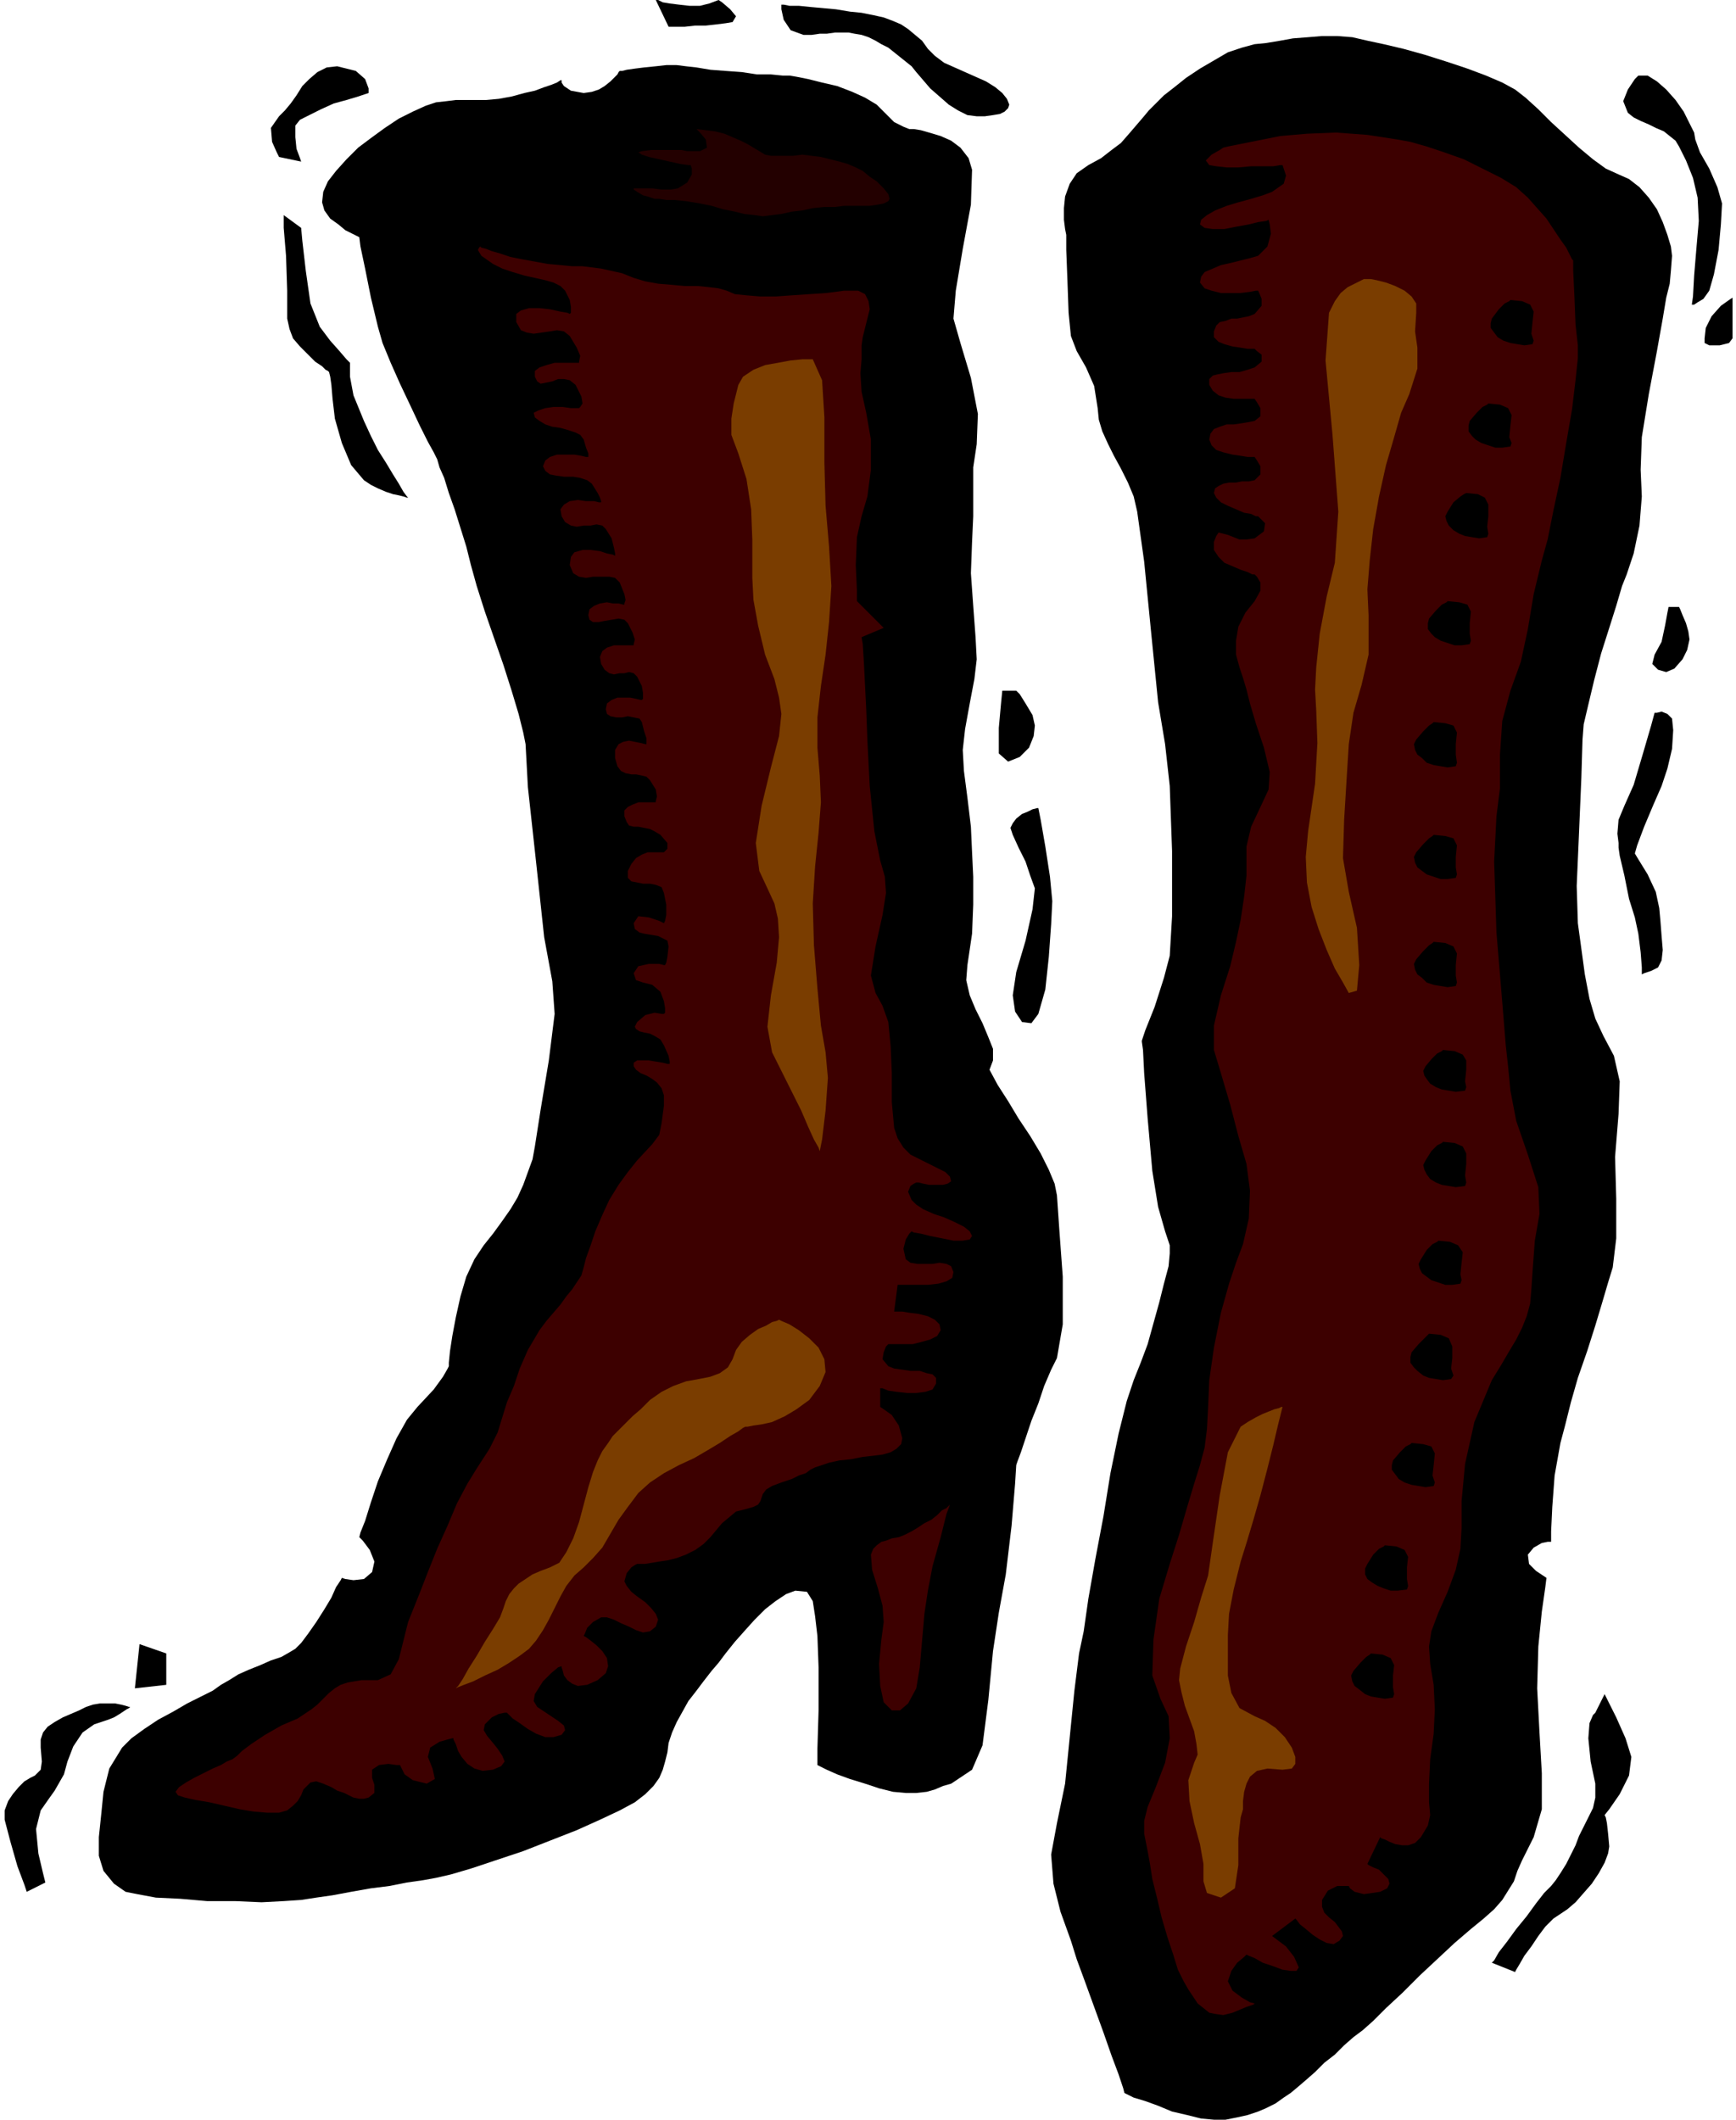 <svg xmlns="http://www.w3.org/2000/svg" fill-rule="evenodd" height="1.823in" preserveAspectRatio="none" stroke-linecap="round" viewBox="0 0 1493 1823" width="1.493in"><style>.pen1{stroke:none}.brush2{fill:#000}.brush3{fill:#3d0000}</style><path class="pen1 brush2" d="M917 204v-2l-1-5-1-8v-10l1-10 4-11 6-9 10-7 11-6 9-7 8-6 7-8 6-7 6-7 5-6 6-6 7-7 9-7 10-8 12-8 12-7 12-7 12-4 11-3 10-1 12-2 11-2 13-1 12-1h13l13 1 13 3 14 3 17 4 18 5 19 6 18 6 16 6 14 6 11 6 9 7 11 10 11 11 12 11 12 11 12 10 11 8 11 5 9 4 9 7 8 9 7 10 5 11 4 11 3 10 1 8-1 13-1 11-3 12-3 18-5 28-7 37-6 37-1 28 1 23-2 25-5 24-6 18-4 10-5 17-6 19-7 22-6 23-5 21-4 17-1 13-1 33-2 47-2 46 1 32 3 22 3 22 4 21 5 17 7 15 9 17 5 22-1 28-3 37 1 36v34l-3 25-4 13-5 17-6 20-7 22-8 23-6 21-5 20-4 15-5 28-2 27-1 21v9h-3l-5 1-7 4-5 6 1 8 6 6 6 4 3 2-1 8-3 21-3 30-1 36 2 38 2 35v31l-7 24-5 10-5 10-4 9-3 9-5 8-5 8-7 8-9 8-11 9-14 12-15 14-15 14-15 15-14 13-11 11-9 8-8 6-8 7-8 8-9 7-8 8-8 7-7 6-6 5-6 4-7 5-8 4-7 3-9 3-9 2-10 2h-10l-11-1-12-3-13-3-12-5-11-4-10-3-6-3-2-1-1-4-4-12-6-16-7-20-8-22-8-22-7-19-5-16-9-25-6-24-2-25 5-27 7-34 4-40 4-40 4-32 4-19 4-28 6-34 7-37 6-37 7-34 7-28 6-18 6-15 6-16 5-18 5-18 4-16 4-15 1-11v-7l-4-12-6-21-5-31-4-45-3-39-1-20-1-7v-1l3-9 8-20 8-25 5-19 2-34v-56l-2-56-4-36-6-36-6-60-6-61-6-43-3-13-5-12-6-12-6-11-5-10-5-11-3-10-1-10-3-19-7-16-8-14-5-13-2-20-1-28-1-26v-11z"/><path class="pen1 brush2" d="m309 204-2-1-4-2-6-3-6-5-7-5-5-7-2-7 1-9 4-9 7-9 9-10 10-10 12-9 11-8 12-8 12-6 11-5 9-3 9-1 8-1h26l11-1 11-2 11-3 9-2 8-3 6-2 5-2 3-2h1v2l2 3 6 4 11 2 7-1 6-2 5-3 5-4 3-3 3-3 1-2 1-1h2l4-1 7-1 8-1 10-1 9-1h9l8 1 9 1 12 2 13 1 14 1 13 2h12l10 1h6l6 1 10 2 12 3 13 3 13 5 11 5 10 6 6 6 9 9 8 4 5 2h4l6 1 7 2 10 3 9 4 8 6 7 9 3 10-1 30-7 38-6 36-2 24 6 21 9 30 6 31-1 26-3 20v42l-1 22-1 27 2 28 2 27 1 19-2 17-4 21-4 22-2 18 1 18 3 23 3 25 1 22 1 21v24l-1 25-4 27-1 13 3 13 5 12 6 12 5 12 4 10v10l-3 8 7 13 9 14 9 15 10 15 9 15 7 14 5 12 2 10 2 29 3 41v41l-5 29-5 10-6 14-5 15-6 15-5 15-4 12-3 8-1 3-1 16-3 36-5 42-6 33-5 33-4 42-5 39-9 21-6 4-6 4-6 4-7 2-7 3-7 2-9 1h-9l-11-1-12-3-12-4-13-4-11-4-9-4-6-3-2-1v-14l1-33v-37l-1-27-2-17-2-13-5-8-10-1-8 3-9 6-9 7-9 9-9 10-8 9-8 10-6 8-6 7-7 9-6 8-7 9-5 9-5 9-4 9-3 9-1 8-2 8-2 7-3 7-5 7-7 7-9 7-13 7-17 8-20 9-23 9-23 9-24 8-21 7-17 5-13 3-11 2-14 2-15 3-16 2-17 3-16 3-14 2-13 2-15 1-19 1-23-1h-24l-23-2-21-1-16-3-10-2-10-7-9-11-4-13v-16l2-19 2-20 5-20 11-18 8-8 11-8 12-8 13-7 12-7 12-6 10-5 7-5 7-4 8-5 9-4 10-4 9-4 9-3 7-4 5-3 5-5 6-8 7-10 7-11 6-10 4-9 4-6 1-2 3 1 7 1 9-1 7-6 2-9-4-10-6-8-3-3 1-4 4-10 5-16 6-18 8-19 8-18 9-16 9-11 14-15 8-11 4-7 1-2v-3l1-10 2-13 3-16 4-18 5-17 7-15 8-12 8-10 8-11 7-10 6-10 5-11 4-11 4-11 2-11 5-32 7-42 5-40-2-28-7-38-7-65-7-64-2-37-2-10-4-16-6-20-7-22-8-23-8-23-7-22-5-18-4-16-5-16-5-16-5-14-4-13-4-9-2-7-1-2-2-4-5-9-7-14-8-17-9-19-8-18-7-17-4-14-6-25-5-25-4-19-1-8z"/><path class="pen1 brush3" d="m413 212-1 1-1 2 3 5 10 7 8 4 9 3 10 3 9 2 9 2 7 2 6 3 4 4 4 8 1 6v5l-1 1-2-1-6-1-9-2-9-1h-9l-7 2-4 3v7l4 7 5 2 6 1 7-1 7-1 6-1 6 1 5 4 6 10 3 7-1 5v1h-21l-7 2-6 2-4 3v5l2 4 3 2 5-1 5-1 5-2h5l5 1 5 4 5 10 1 6-2 3-1 1h-7l-7-1h-8l-7 1-6 2-4 2 1 4 4 3 5 3 6 2 7 1 7 2 6 2 4 2 3 4 2 7 2 5v3h-2l-4-1-6-1h-15l-6 2-4 3-2 5 2 4 4 3 5 1 7 1h8l6 1 6 2 4 3 5 8 2 4 1 3v1h-2l-4-1h-7l-7-1-7 1-5 3-3 4 1 6 3 5 5 3 5 1 6-1h6l5-1 5 1 3 3 5 8 2 8 1 5v2l-2-1-5-1-6-2-8-1h-7l-7 2-3 4-1 7 3 7 5 3 6 1 6-1h14l5 1 4 4 4 10 1 5-1 3v1h-1l-4-1h-5l-5-1-6 1-5 2-4 3-1 5 1 4 3 2h5l5-1 6-1 6-1 5 1 3 3 4 8 2 6-1 4v1h-17l-6 2-4 3-2 5 1 6 3 5 4 3 4 1 5-1h4l4-1 4 1 3 3 4 8 1 6v5l-1 1h-1l-4-1-5-1h-11l-5 2-4 3-1 5 1 4 3 2 5 1h5l5-1 5 1 5 1 2 3 2 8 2 6v5h-1l-4-1-5-1-5-1-5 1-4 2-3 5v7l2 7 3 4 4 2 5 1h4l5 1 4 1 3 3 5 8 1 6-1 4v1h-15l-5 2-4 2-3 3v5l2 5 2 3 4 1h4l5 1 5 1 4 2 5 3 6 7v5l-2 2-1 1h-14l-5 2-5 3-4 5-3 6v6l3 3 5 1 5 1h6l5 1 5 2 2 5 2 10v9l-1 5-1 2-4-2-9-3-9-1-4 6 1 5 4 3 4 1 6 1 6 1 4 2 4 2 1 5-1 9-1 5-1 2h-1l-4-1h-9l-9 2-4 6 2 6 6 2 8 2 7 6 3 8 1 6v4l-1 1h-2l-6-1-8 2-7 6-2 4 1 2 3 2 4 1 5 1 4 2 5 3 3 5 4 9 1 5v2h-2l-4-1-6-1-6-1h-10l-3 2v3l2 3 4 3 5 2 5 3 4 3 4 5 2 6v9l-2 15-2 10-6 8-13 14-8 10-8 11-8 13-6 13-6 14-4 12-4 11-2 8-2 7-4 6-4 6-5 6-5 7-6 7-6 7-6 8-10 17-7 16-5 15-6 14-4 13-4 13-7 14-11 17-8 13-9 17-8 19-9 20-8 20-7 18-6 15-4 10-4 16-4 16-7 13-11 5h-14l-6 1-6 1-6 2-5 3-5 4-5 5-5 5-5 4-6 4-6 4-7 3-7 3-7 4-7 4-6 4-6 4-4 3-4 3-4 4-4 3-5 2-5 3-7 3-8 4-8 4-7 4-6 4-3 4 2 3 6 2 9 2 12 2 13 3 13 3 12 2 12 1h10l7-2 5-4 4-4 3-5 2-5 3-3 3-3 5-1 6 2 7 3 5 3 6 2 4 2 4 2 5 1h4l4-1 5-4v-7l-2-6v-7l6-4 8-1 7 1h3l1 2 3 6 7 5 12 3 7-4-2-9-4-10 2-8 8-5 7-2 4-1h1v1l2 4 2 6 3 5 5 6 6 4 7 2 9-1 7-3 3-4-2-5-4-6-4-5-5-6-3-5 1-5 6-6 6-3 5-1h2l1 1 4 4 6 4 7 5 7 4 8 3h7l7-2 3-4-1-4-5-4-6-4-6-4-6-4-3-5 1-6 7-11 7-7 6-5 3-1v1l1 3 1 4 3 4 4 3 5 2 8-1 9-4 7-6 2-6-1-7-4-6-5-5-5-4-4-3-2-1 1-2 2-5 5-5 7-4h5l6 2 6 3 7 3 6 3 6 2 6-1 5-4 2-6-2-5-4-5-5-5-7-5-5-4-4-5-2-4 2-7 4-5 3-2 2-1h7l6-1 6-1 7-1 8-2 8-3 8-4 7-5 6-6 5-6 5-6 6-5 6-5 8-2 7-2 4-2 2-3 1-3 1-3 3-4 5-3 8-3 9-3 6-3 6-2 4-3 4-2 6-2 6-2 9-2 10-1 10-2 9-1 8-1 7-2 5-3 4-4 1-5-3-11-6-9-7-5-3-2v-16h2l5 2 7 1 9 1h8l8-1 6-2 3-5v-5l-3-3-5-1-6-2h-8l-7-1-7-1-5-2-5-6 1-6 2-5 2-2h21l8-2 7-2 6-3 3-5-1-5-4-4-6-3-8-2-8-1-6-1h-7l3-23h26l9-1 7-2 5-3 1-5-2-5-4-2-6-1-6 1h-13l-6-1-4-3-2-9 2-8 3-5 2-2 2 1 6 1 8 2 10 2 10 2h8l6-1 2-3-2-4-5-4-8-4-9-4-9-3-9-4-6-4-4-4-3-7 2-5 3-2 2-1h2l4 1 5 1h12l4-1 3-2-1-4-4-4-6-3-8-4-8-4-8-4-6-6-5-8-3-9-2-22v-25l-1-23-2-21-5-14-6-11-4-15 4-25 6-27 3-19-1-14-4-14-5-25-4-39-2-39-1-27-1-20-1-20-1-16-1-6 19-8-23-23v-9l-1-22 1-24 4-18 5-17 3-23v-26l-4-23-4-18-1-16 1-12v-12l1-7 2-8 2-8 2-8-1-7-3-6-6-3h-12l-15 2-15 1-15 1-14 1h-13l-12-1-10-1-7-3-7-2-8-1-10-1h-11l-11-1-12-1-11-2-10-3-10-4-9-2-9-2-8-1-8-1h-9l-10-1-11-1-11-2-11-2-10-2-9-3-7-2-5-2-4-1-1-1zm404 1082-1 1-2 2-4 2-4 4-5 4-6 3-6 4-5 3-6 3-5 2-6 1-5 2-4 1-4 3-3 3-2 5 1 13 5 16 4 15 1 14-2 15-2 21 1 19 3 14 7 7h7l7-6 7-13 3-18 2-23 2-23 3-20 4-21 7-25 5-20 3-8z"/><path class="pen1" style="fill:#230000" d="m599 111 3 3 5 6 1 7-6 3h-11l-5-1h-26l-8 1-3 1 3 2 6 2 9 2 9 2 9 2 7 1h2l1 3v5l-4 7-8 5-6 1h-8l-8-1h-16v1l3 2 5 3 4 1 3 1 3 1h4l6 1h7l10 1 12 2 10 2 10 3 10 2 8 2 9 1 7 1 8-1 8-1 9-2 9-1 9-2 10-1h9l8-1h22l7-1 5-1 4-2 1-2-1-4-4-5-6-6-6-4-6-5-6-3-7-3-7-2-8-2-8-2-8-1-8-1-8 1h-19l-5-1-5-3-5-3-5-3-6-3-7-3-7-3-8-2-8-1-8-1z"/><path class="pen1 brush3" d="m1052 127-3 2-7 4-5 5 3 4 6 1 9 1h10l11-1h19l6-1h2l1 3 2 6-2 7-10 7-8 3-10 3-11 3-10 3-10 4-7 4-5 4-1 4 4 3 7 1h10l10-2 11-2 8-2 7-1 2-1 1 4 1 8-3 11-8 8-7 2-8 2-8 2-9 2-7 3-7 3-3 4-1 5 4 5 6 2 8 2h17l8-1 5-1h2l1 2 2 5v6l-6 7-5 2-5 1-5 1h-5l-5 2-5 1-3 3-2 5v5l4 4 5 2 7 2 7 1 6 1h6l2 2 4 3v6l-6 5-6 2-7 2h-7l-7 1-5 1-4 1-3 3v5l3 5 5 4 6 2 7 1h18l2 3 3 5v7l-5 4-5 1-6 1-7 1h-6l-6 2-5 2-3 4-1 5 2 5 4 4 6 2 8 2 7 1 6 1h6l2 3 3 5v7l-5 5-5 1h-6l-5 1h-6l-5 1-4 2-3 2-1 4 2 4 4 4 6 3 7 3 7 3 6 1 4 2h2l2 2 4 4-1 7-8 6-7 1h-6l-5-2-5-2-4-1-4-1-2 3-2 5v7l4 6 5 5 7 3 7 3 6 2 4 2h2l2 2 3 5v7l-5 9-8 10-6 12-2 12v12l3 11 3 9 3 10 3 12 5 17 7 21 5 21-1 15-7 15-8 17-4 17v25l-2 18-3 20-4 19-5 21-8 25-6 26v21l6 20 8 27 7 27 7 24 3 23-1 24-5 22-6 16-6 18-7 25-6 30-4 28-1 23-1 19-2 16-4 15-5 16-6 20-7 24-8 25-9 30-5 35-1 31 7 20 7 15 1 19-4 21-8 21-7 17-3 12v11l3 15 2 11 2 13 4 16 4 17 5 17 5 15 4 13 5 10 4 7 4 6 4 6 5 4 5 4 5 1 7 1 8-2 12-5 6-2 1-1-4-1-7-4-8-6-4-8 3-9 5-7 6-5 2-2 2 1 5 2 7 4 9 3 8 3 7 1h5l2-3-4-9-7-9-8-6-4-3 20-15 1 1 3 4 5 4 6 5 6 4 6 3 6 1 5-3 3-4-1-4-3-4-3-4-5-4-4-4-2-5v-6l5-8 8-4h10l1 2 4 3 8 2 14-2 6-3 2-4-1-4-4-4-4-4-5-2-4-2-1-1 11-23 1 1 3 1 4 2 5 2 6 1h5l6-2 5-5 6-10 2-9-1-11v-16l1-21 3-22 1-21-1-21-3-18-1-15 2-13 6-16 8-18 7-19 4-18 1-18v-23l3-32 8-36 15-36 8-13 7-12 6-10 5-10 4-10 3-11 1-12 1-15 2-27 4-23-1-23-9-28-10-29-5-26-2-21-2-18-3-37-5-60-2-61 2-39 3-24v-29l2-29 7-26 9-25 6-28 5-30 7-29 5-18 5-25 6-28 5-30 5-29 3-25 2-19v-11l-2-18-1-25-1-21v-9l-1-1-2-4-3-6-5-7-6-9-6-9-8-9-8-9-10-9-13-8-16-8-16-8-17-6-15-5-14-4-11-2-26-4-27-2-25 1-23 2-20 4-15 3-10 2-4 1z"/><path class="pen1 brush2" d="m1179 1422 10 1 7 3 3 6-1 9v10l1 6-1 3-7 1-6-1-6-1-5-2-5-4-4-3-2-4-1-5 2-4 6-7 5-5 3-2 1-1zm12-93 10 1 7 3 3 6-1 9v10l1 6-1 3-8 1h-6l-6-2-5-2-5-3-4-3-2-4v-5l2-4 5-8 5-5 4-2 1-1zm23-88 10 1 7 2 3 6-1 10-1 9 2 6-1 3-7 1-6-1-6-1-6-2-5-3-3-4-3-4v-4l1-4 6-7 5-5 4-2 1-1zm15-94 10 1 7 3 3 7v10l-1 9 2 6-2 3-7 1-6-1-6-1-5-2-5-4-3-3-3-4v-5l1-4 6-7 5-5 3-3 1-1zm8-80 10 1 7 3 4 6-1 9-1 10 1 5-1 3-7 1h-6l-6-2-6-2-4-3-4-3-2-4-1-4 2-4 5-8 5-5 4-2 1-1zm4-85 10 1 7 3 3 6v9l-1 10 1 6-1 3-8 1-6-1-6-1-5-2-5-3-3-4-2-4-1-4 2-4 5-8 5-5 4-2 1-1zm0-79 10 1 7 3 3 5v8l-1 10 1 5-1 3-8 1-6-1-6-1-5-2-5-3-3-4-2-3-1-4 2-4 5-6 5-5 4-2 1-1zm-8-93 10 1 7 3 3 6-1 10v9l1 6-1 3-7 1-6-1-6-1-6-2-4-4-4-3-2-4-1-5 2-4 6-7 5-5 3-2 1-1zm0-92 10 1 7 2 3 6-1 10v9l1 6-1 3-7 1h-6l-6-2-6-2-4-3-4-3-2-4-1-5 2-4 6-7 5-5 3-2 1-1zm0-97 10 1 7 2 3 6-1 10v9l1 7-1 3-7 1-6-1-6-1-6-2-4-4-4-3-2-4-1-5 2-4 6-7 5-5 3-2 1-1zm12-104 10 1 7 2 3 6-1 10v9l1 6-1 3-7 1h-6l-6-2-6-2-5-3-3-3-3-4v-5l1-4 6-7 5-5 4-2 1-1zm16-93 10 1 6 3 3 6v10l-1 9 1 6-1 3-7 1-6-1-6-1-5-2-5-3-4-4-2-4-1-4 2-4 5-8 6-5 3-2 2-1zm19-77 10 1 7 3 3 6-1 9-1 10 2 5-1 3-7 1h-6l-6-2-6-2-5-3-3-3-3-4v-5l1-4 6-7 5-5 4-2 1-1zm19-89 10 1 7 3 3 6-1 9-1 10 2 6-1 3-7 1-6-1-6-1-6-2-5-3-3-4-3-4v-4l1-4 6-8 5-5 4-2 1-1z"/><path class="pen1" d="m670 1135-2 1-4 1-5 3-7 3-7 5-7 6-5 7-3 8-4 7-7 5-8 3-10 2-11 2-11 4-10 5-10 7-8 8-7 6-6 6-6 6-5 5-4 6-5 7-4 8-4 10-4 13-4 15-4 15-5 14-6 12-6 9-8 4-8 3-7 3-6 4-6 4-4 4-4 5-3 6-2 6-3 8-6 10-7 11-7 12-7 11-5 9-4 6-2 2 2-1 5-2 8-3 10-5 11-5 10-6 9-6 8-6 6-7 6-9 5-9 5-10 5-10 5-9 7-9 8-7 8-8 8-9 7-12 7-12 8-11 9-12 10-9 12-8 13-7 13-6 12-7 10-6 9-6 7-4 4-3 2-1h2l5-1 7-1 9-2 11-5 10-6 11-8 9-12 5-12-1-11-5-10-8-8-9-7-8-5-7-3-2-1zm29-826h-9l-10 1-11 2-11 2-10 4-9 6-4 7-4 16-2 13v14l6 16 7 22 4 26 1 26v33l1 19 4 22 6 25 8 21 4 16 2 14-2 19-7 27-8 33-5 32 3 24 7 15 6 13 3 13 1 16-2 22-5 28-3 27 4 22 5 10 6 12 7 14 7 14 6 14 5 11 4 7 1 3 2-10 3-25 2-28-2-22-4-23-3-32-3-37-1-36 2-32 3-29 2-26-1-23-2-24v-26l3-27 4-27 3-28 2-31-2-34-3-35-1-37v-39l-2-32-8-18zm404 901-1 4-3 12-4 17-5 20-6 23-6 21-6 20-5 16-6 24-4 21-1 18v35l3 15 7 13 13 7 9 4 9 6 8 8 6 9 3 8v6l-3 4-8 1-13-1-9 2-6 5-3 6-2 7-1 8v7l-2 7-2 18v23l-3 20-12 8-12-4-3-10v-15l-3-17-5-18-4-19-1-18 5-15 3-7-1-9-2-11-4-11-4-11-3-12-2-10 1-10 5-19 7-21 6-21 6-19 4-28 6-41 7-37 11-22 6-4 7-4 6-3 5-2 5-2 4-1 2-1h1zm74-970h2l5 1 8 2 8 3 8 4 6 5 4 6v8l-1 16 2 14v18l-7 22-7 16-6 21-7 24-6 27-5 28-3 27-2 25 1 22v34l-6 26-7 24-4 27-2 32-2 33-1 33 5 29 7 31 2 32-2 22-7 2-5-9-7-12-7-16-7-18-6-19-4-21-1-22 2-22 6-41 2-35-1-28-1-18 1-19 3-29 6-32 7-29 3-44-5-66-6-64 3-41 5-10 5-7 6-5 6-3 4-2 4-2h4z" style="fill:#7a3d00"/><path class="pen1 brush2" d="m1409 65-3 3-6 9-4 10 4 10 5 4 6 3 7 3 6 3 7 3 5 4 5 4 3 5 6 12 6 15 4 17 1 20-2 23-2 24-1 18-1 7h2l3-2 5-3 5-7 4-14 4-21 2-22 1-18-4-14-7-16-8-14-4-11-1-6-4-8-5-10-7-10-8-9-8-7-8-5h-8zm81 191-3 2-7 5-8 9-5 10-1 9v4l4 2h9l8-2 3-4v-35zm-55 266-1 5-2 11-3 14-6 11-2 8 5 5 7 2 7-3 7-8 4-8 2-9-1-7-2-7-3-7-2-5-1-2h-9zm-12 91h2l4-1 5 2 4 4 1 10-1 16-4 17-5 15-7 16-8 19-6 16-2 7 3 5 8 13 7 15 3 14 1 11 1 13 1 12-1 9-3 6-6 3-6 2-2 1v-6l-1-13-2-16-3-14-5-16-4-20-4-17-1-7v-4l-1-8 1-12 5-12 8-18 8-27 7-24 3-11zM672 4v4l2 9 6 9 11 4h7l7-1h6l7-1h12l5 1 6 1 6 2 6 3 5 3 6 3 5 4 5 4 5 4 5 4 4 5 6 7 6 7 8 7 8 7 8 5 8 4 8 1h7l7-1 6-1 4-2 3-3 1-3-2-5-4-5-6-5-8-5-9-4-9-4-9-4-9-4-8-6-6-6-5-7-6-5-6-5-6-4-7-3-8-3-9-2-10-2-10-1-12-2-11-1-11-1-10-1h-8l-5-1h-2zm-54-4 3 2 7 6 5 6-3 5-6 1-8 1-9 1h-9l-9 1h-14L564 0h2l4 2 6 1 8 1 9 1h9l8-2 8-3zM317 80l-3 1-6 2-10 3-11 3-11 5-10 5-8 4-4 5v10l1 10 3 8 1 3-19-4-2-4-4-9-1-12 7-10 5-5 5-6 5-7 5-8 6-6 7-6 8-4 9-1 16 4 8 7 3 8v4zm-58 116 1 11 3 26 4 28 8 20 9 12 8 9 6 7 3 3v12l3 16 9 22 6 13 6 12 7 11 6 10 5 8 4 7 3 4 1 1h-1l-3-1-4-1-5-1-6-2-7-3-6-3-6-4-11-13-8-19-6-21-2-17-1-12-1-7-1-4-1-1-2-1-3-3-6-4-6-6-7-7-6-7-3-8-2-9v-24l-1-30-2-24v-11l15 11zm603 398-1 10-2 22v22l8 7 10-4 8-8 4-10 1-9-2-9-6-10-5-8-3-3h-12zm31 101h-1l-4 1-4 2-5 2-5 4-3 4-2 4 2 6 5 11 6 12 4 12 4 11-2 18-6 27-8 27-3 20 2 14 6 9 8 1 6-8 6-21 3-28 2-28 1-20-2-21-4-26-4-23-2-10zm479 778-2 2-3 7-1 13 2 20 4 19v12l-2 9-5 10-3 6-4 8-3 8-4 8-4 8-5 8-4 6-4 5-6 6-7 9-8 11-9 11-8 11-7 9-4 7-2 2 20 8 1-2 3-5 4-7 6-8 6-9 6-8 7-7 6-4 6-4 7-6 7-8 7-8 6-9 5-9 3-8 1-6-1-11-1-9-1-5-1-2 4-5 9-13 8-16 2-16-5-16-8-18-7-14-3-6-8 16zM39 1619l-2-8-4-17-2-21 4-16 7-10 5-7 4-7 4-7 3-11 5-13 8-12 10-7 6-2 6-2 5-2 5-3 3-2 3-2 2-1 1-1h-1l-3-1-4-1-5-1H86l-6 1-6 2-6 3-7 3-7 3-7 4-6 4-4 5-2 6v7l1 12-1 7-3 3-1 1-1 1-4 2-5 3-5 5-5 6-4 6-3 8v8l5 19 6 21 6 16 2 6 16-8zm104-170-27 3 4-38 23 8v27z"/></svg>
